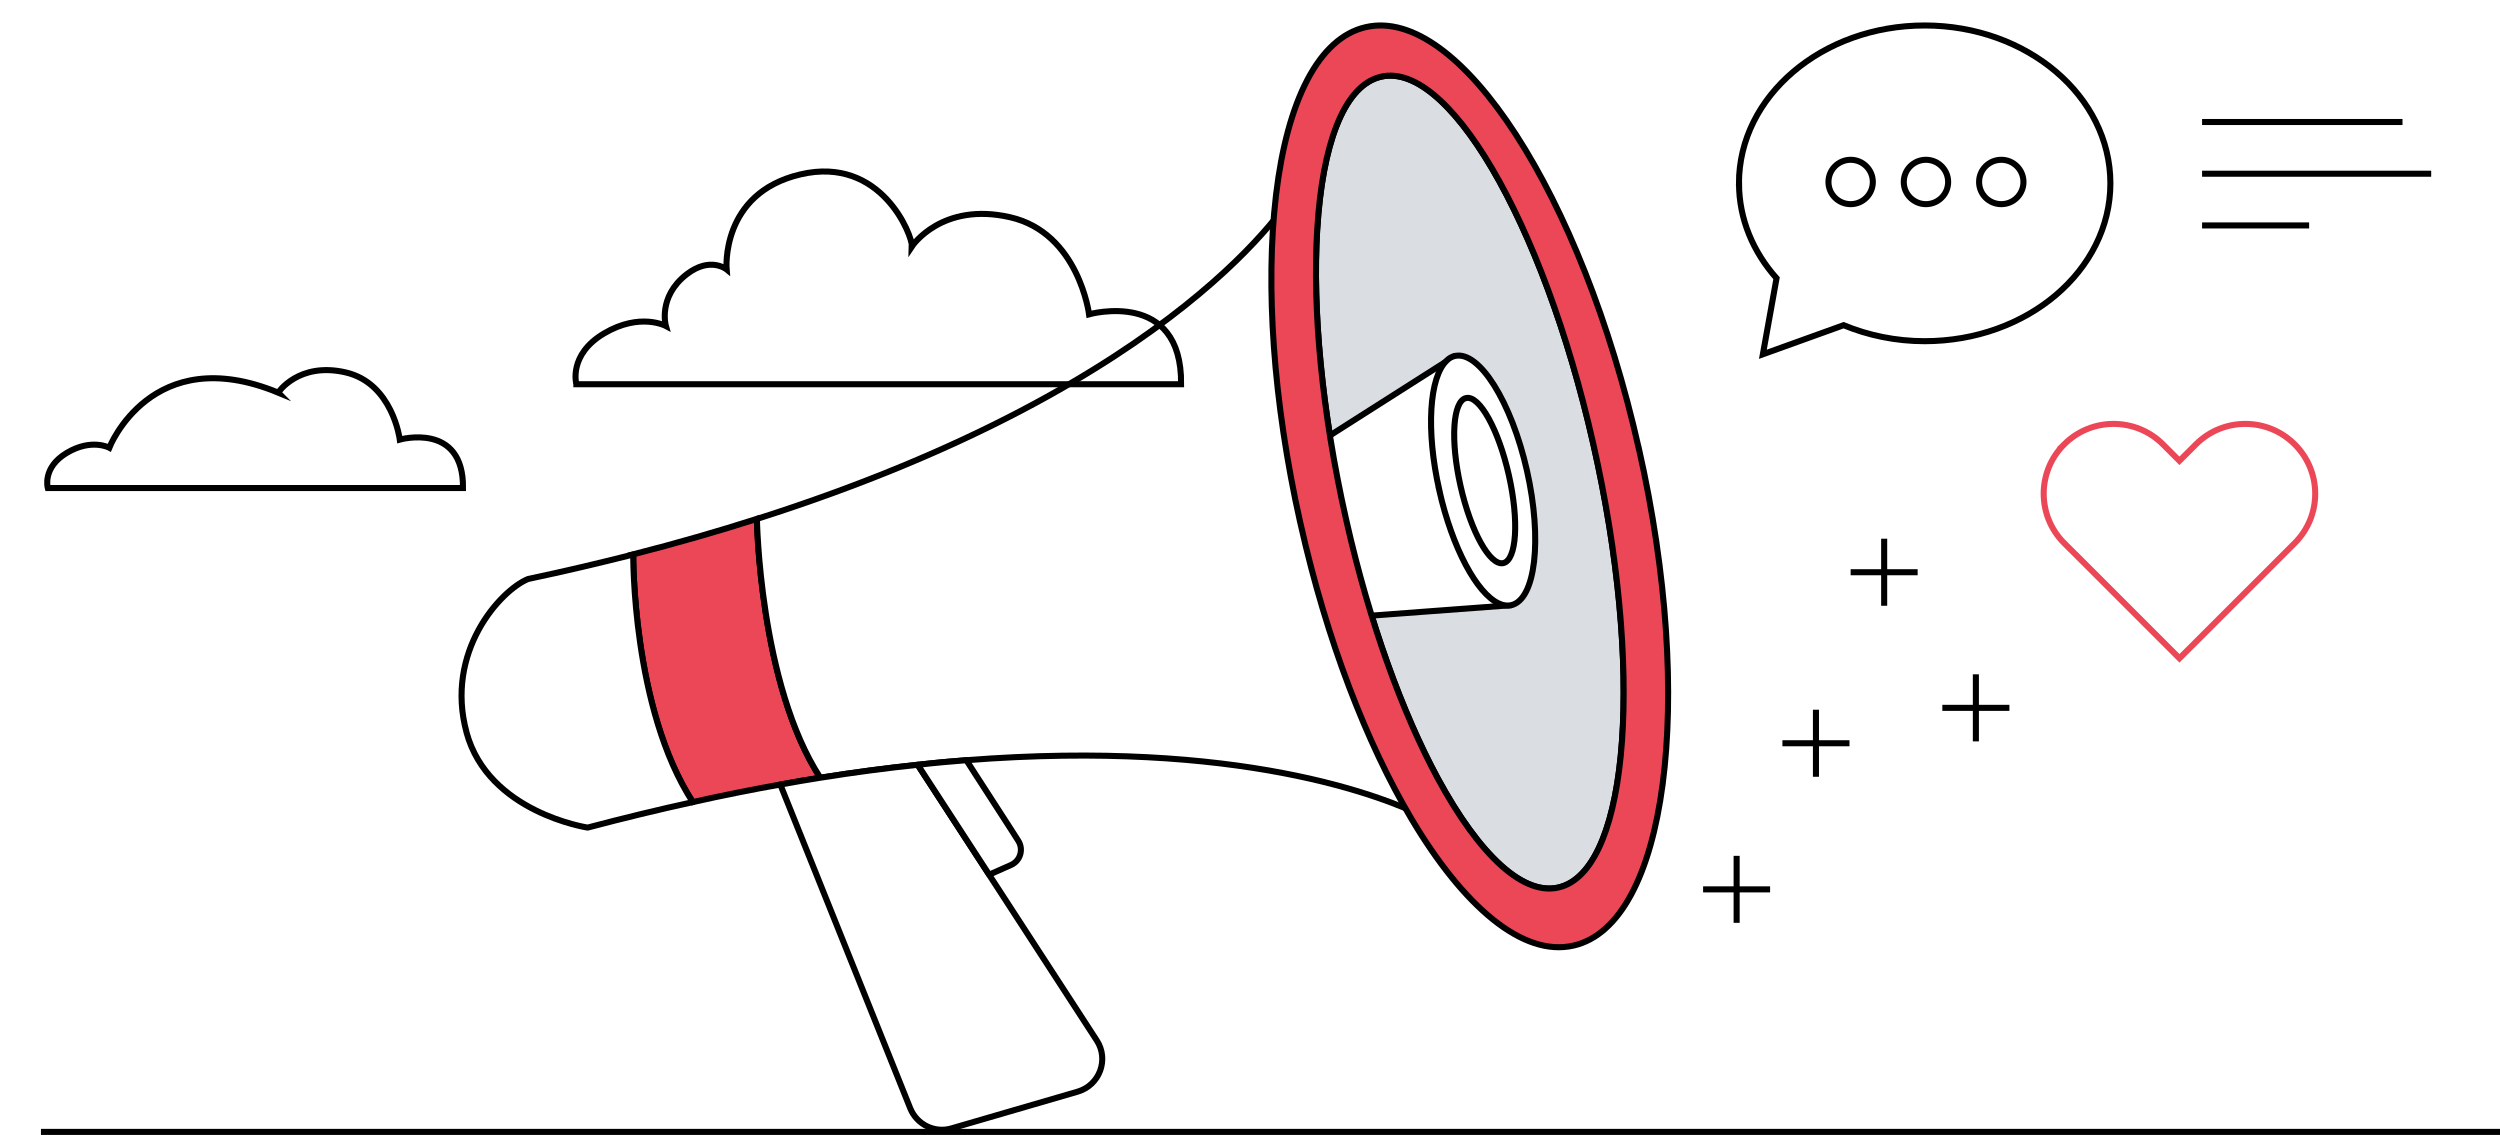 <?xml version="1.0" encoding="UTF-8"?> <svg xmlns="http://www.w3.org/2000/svg" xmlns:xlink="http://www.w3.org/1999/xlink" id="Layer_2" data-name="Layer 2" viewBox="0 0 387.69 176"><defs><linearGradient id="linear-gradient" x1="7887.19" y1="-766.55" x2="7887.44" y2="-766.55" gradientTransform="translate(6917.46 4291.75) rotate(-153.45) scale(1 -1)" gradientUnits="userSpaceOnUse"><stop offset="0" stop-color="#595a5a"></stop><stop offset=".05" stop-color="#545555"></stop><stop offset=".69" stop-color="#171717"></stop><stop offset="1" stop-color="#000"></stop></linearGradient><filter id="drop-shadow-1" filterUnits="userSpaceOnUse"><feOffset dx="32.15" dy="26.12"></feOffset><feGaussianBlur result="blur" stdDeviation="12.06"></feGaussianBlur><feFlood flood-color="#95cee4" flood-opacity=".4"></feFlood><feComposite in2="blur" operator="in"></feComposite><feComposite in="SourceGraphic"></feComposite></filter><filter id="drop-shadow-2" filterUnits="userSpaceOnUse"><feOffset dx="6.85" dy="5.56"></feOffset><feGaussianBlur result="blur-2" stdDeviation="2.57"></feGaussianBlur><feFlood flood-color="#95cee4" flood-opacity=".4"></feFlood><feComposite in2="blur-2" operator="in"></feComposite><feComposite in="SourceGraphic"></feComposite></filter></defs><g id="Layer_1-2" data-name="Layer 1"><g><line x1="387.69" y1="175.53" x2="6.35" y2="175.53" style="fill: none; stroke: #000; stroke-miterlimit: 10; stroke-width: .94px;"></line><path d="M320.1,68.91c4.23-4.23,11.1-4.23,15.33,0l2.55,2.55,2.55-2.55c4.23-4.23,11.1-4.23,15.33,0,4.23,4.23,4.23,11.09,0,15.31l-2.56,2.56h0l-15.32,15.31-15.31-15.31h0l-2.57-2.56c-4.23-4.23-4.23-11.1,0-15.31Z" style="fill: #fff; stroke: #eb4757; stroke-miterlimit: 10; stroke-width: .94px;"></path><g><line x1="341.49" y1="18.92" x2="372.57" y2="18.92" style="fill: none; stroke: #000; stroke-miterlimit: 10; stroke-width: .94px;"></line><line x1="341.49" y1="26.94" x2="377.02" y2="26.94" style="fill: none; stroke: #000; stroke-miterlimit: 10; stroke-width: .94px;"></line><line x1="341.49" y1="34.96" x2="358.09" y2="34.96" style="fill: none; stroke: #000; stroke-miterlimit: 10; stroke-width: .94px;"></line></g><g><path d="M269.67,28.43c0-13.52,12.89-24.48,28.8-24.48,15.9,0,28.8,10.96,28.8,24.48,0,13.52-12.89,24.48-28.8,24.48-4.51,0-8.77-.91-12.57-2.48l-1.19.43-11.33,4.08,2.12-11.79c-3.64-4.1-5.82-9.18-5.82-14.72Z" style="fill: #fff; stroke: #000; stroke-miterlimit: 10; stroke-width: .94px;"></path><g><path d="M286.99,31.66c1.9,0,3.44-1.54,3.44-3.44,0-1.9-1.54-3.44-3.44-3.44s-3.44,1.54-3.44,3.44c0,1.9,1.54,3.44,3.44,3.44Z" style="fill: none; stroke: #000; stroke-miterlimit: 10; stroke-width: .94px;"></path><path d="M298.67,31.66c1.9,0,3.44-1.54,3.44-3.44,0-1.9-1.54-3.44-3.44-3.44-1.9,0-3.44,1.54-3.44,3.44s1.54,3.44,3.44,3.44Z" style="fill: none; stroke: #000; stroke-miterlimit: 10; stroke-width: .94px;"></path><path d="M310.35,31.66c1.9,0,3.44-1.54,3.44-3.44s-1.54-3.44-3.44-3.44c-1.9,0-3.44,1.54-3.44,3.44,0,1.9,1.54,3.44,3.44,3.44Z" style="fill: none; stroke: #000; stroke-miterlimit: 10; stroke-width: .94px;"></path></g></g><path d="M98.2,85.98s-.19,23.89,9.24,38.4c4.67-1.04,9.22-1.95,13.57-2.72,2.11-.38,4.17-.74,6.19-1.06-9.44-14.52-9.83-40.13-9.83-40.13-5.99,1.91-12.36,3.75-19.18,5.5Z" style="fill: #eb4757; stroke: #000; stroke-miterlimit: 10; stroke-width: .94px;"></path><path d="M117.38,80.48s.39,25.61,9.83,40.13c5.26-.84,10.3-1.5,15.11-2.01,2.59-.3,5.1-.53,7.54-.71,42.25-3.29,64.63,5.56,71.52,9-6.88-11.64-13.08-27.53-17.12-45.55-.02-.08-.03-.16-.05-.24,0-.03-.02-.03-.02-.05-4.26-19-5.38-36.87-3.78-50.6l.03-.28s-16.91,29.26-83.08,50.31Z" style="fill: #fff; stroke: #000; stroke-linecap: round; stroke-linejoin: round; stroke-width: .94px;"></path><path d="M72.34,113.56c3.37,12.47,18.79,14.78,18.79,14.78,5.63-1.49,11.06-2.8,16.31-3.95-9.44-14.51-9.24-38.4-9.24-38.4-5.19,1.31-10.62,2.6-16.31,3.8-4.32,1.78-12.94,11.31-9.54,23.78Z" style="fill: #fff; stroke: #000; stroke-linecap: round; stroke-linejoin: round; stroke-width: .94px;"></path><rect x="204.2" y="80.82" width=".06" height=".42" transform="translate(-15.33 72.56) rotate(-19.43)" style="fill: url(#linear-gradient); stroke-width: 0px;"></rect><path d="M121.01,121.67l20.15,50.21c1.03,2.53,3.8,3.88,6.42,3.1l19.54-5.69c3.4-.99,4.9-4.99,2.95-7.96l-16.69-25.69-11.08-17.04c-4.81.51-9.85,1.17-15.11,2.01-2.03.31-4.08.68-6.19,1.06Z" style="fill: #fff; stroke: #000; stroke-linecap: round; stroke-linejoin: round; stroke-width: .94px;"></path><path d="M142.32,118.6l11.08,17.04,3.36-1.49c1.47-.64,2.01-2.43,1.14-3.78l-.91-1.43-5.51-8.53-1.62-2.52c-2.45.19-4.95.41-7.54.71Z" style="fill: #fff; stroke: #000; stroke-linecap: round; stroke-linejoin: round; stroke-width: .94px;"></path><g><line x1="301.21" y1="109.77" x2="311.61" y2="109.77" style="fill: none; stroke: #000; stroke-miterlimit: 10; stroke-width: .94px;"></line><line x1="306.41" y1="114.97" x2="306.41" y2="104.57" style="fill: none; stroke: #000; stroke-miterlimit: 10; stroke-width: .94px;"></line></g><g><line x1="264.11" y1="137.92" x2="274.5" y2="137.92" style="fill: none; stroke: #000; stroke-miterlimit: 10; stroke-width: .94px;"></line><line x1="269.31" y1="143.11" x2="269.31" y2="132.72" style="fill: none; stroke: #000; stroke-miterlimit: 10; stroke-width: .94px;"></line></g><g><line x1="286.99" y1="88.74" x2="297.38" y2="88.74" style="fill: none; stroke: #000; stroke-miterlimit: 10; stroke-width: .94px;"></line><line x1="292.19" y1="93.94" x2="292.19" y2="83.54" style="fill: none; stroke: #000; stroke-miterlimit: 10; stroke-width: .94px;"></line></g><g><line x1="276.41" y1="115.26" x2="286.81" y2="115.26" style="fill: none; stroke: #000; stroke-miterlimit: 10; stroke-width: .94px;"></line><line x1="281.61" y1="120.46" x2="281.61" y2="110.06" style="fill: none; stroke: #000; stroke-miterlimit: 10; stroke-width: .94px;"></line></g><path d="M57.23,33.46s-1.29-4.56,4.29-7.87c5.58-3.31,9.59-1.16,9.59-1.16,0,0-1.3-4.53,3.25-8.03,3.65-2.8,6.17-.74,6.17-.74,0,0-1.01-11.79,11.42-14.73,12.62-2.98,17.4,9.56,17.32,11.16,0,0,4.6-6.96,15.23-4.52,10.63,2.43,12.24,15.05,12.24,15.05,0,0,14.43-4.03,14.27,10.85H57.23Z" style="fill: none; fill-rule: evenodd; filter: url(#drop-shadow-1); stroke: #000; stroke-miterlimit: 10; stroke-width: .94px;"></path><path d="M36.29,55.32s3.16-4.81,10.46-3.13c7.3,1.68,8.4,10.42,8.4,10.42,0,0,9.91-2.79,9.8,7.51H.56s-.89-3.16,2.95-5.45c3.83-2.29,6.59-.8,6.59-.8,0,0,6.52-16.67,26.2-8.54Z" style="fill: none; fill-rule: evenodd; filter: url(#drop-shadow-2); stroke: #000; stroke-miterlimit: 10; stroke-width: .94px;"></path><path d="M204.28,35.44l-.02.25c-.73,12.23.69,28.04,4.47,44.78,0,.02.02.02.02.05.01.07.03.14.04.21,3.59,15.88,8.68,29.8,14.15,39.94,6.48,11.98,13.5,18.63,19.22,16.83,10.58-3.31,12.78-34.05,4.91-68.71-7.85-34.65-22.81-60.07-33.37-56.77-5.41,1.67-8.63,10.54-9.42,23.42Z" style="fill: #dadee3; stroke: #000; stroke-miterlimit: 10; stroke-width: .94px;"></path><polygon points="225.62 55.2 202.24 70.08 208.53 95.78 234.35 93.85 225.62 55.2" style="fill: #fff; stroke: #000; stroke-linecap: round; stroke-linejoin: round; stroke-width: .94px;"></polygon><path d="M223.2,76.05c2.03,8.95,5.82,15.97,9.22,17.53.68.32,1.32.4,1.93.27,3.77-.85,4.86-10.18,2.45-20.85-2.41-10.67-7.4-18.65-11.17-17.8-.48.1-.92.35-1.28.72-2.69,2.53-3.26,10.82-1.14,20.13Z" style="fill: #fff; stroke: #000; stroke-miterlimit: 10; stroke-width: .94px;"></path><ellipse cx="230.24" cy="74.53" rx="3.84" ry="13.12" transform="translate(-10.76 52.52) rotate(-12.72)" style="fill: #fff; stroke: #000; stroke-miterlimit: 10; stroke-width: .94px;"></ellipse><path d="M254.13,69.51C245.26,30.17,226.31.93,211.84,4.2c-7.4,1.66-12.22,11.5-13.95,25.97l-.03.28c-1.61,13.73-.48,31.59,3.78,50.6,0,.03.02.03.02.05.02.08.03.16.05.24,4.05,18.02,10.24,33.91,17.12,45.55,8.16,13.76,17.33,21.54,25.17,19.75,14.49-3.27,19.03-37.79,10.14-77.13ZM242.16,137.5c-5.72,1.8-12.74-4.84-19.22-16.83-5.46-10.14-10.56-24.06-14.15-39.94-.01-.07-.03-.14-.04-.21,0-.02-.02-.02-.02-.05-3.78-16.74-5.2-32.56-4.47-44.78l.02-.25c.79-12.88,4.02-21.75,9.42-23.42,10.56-3.31,25.52,22.11,33.37,56.77,7.87,34.66,5.67,65.4-4.91,68.71Z" style="fill: #eb4757; stroke: #000; stroke-miterlimit: 10; stroke-width: .94px;"></path></g></g></svg> 